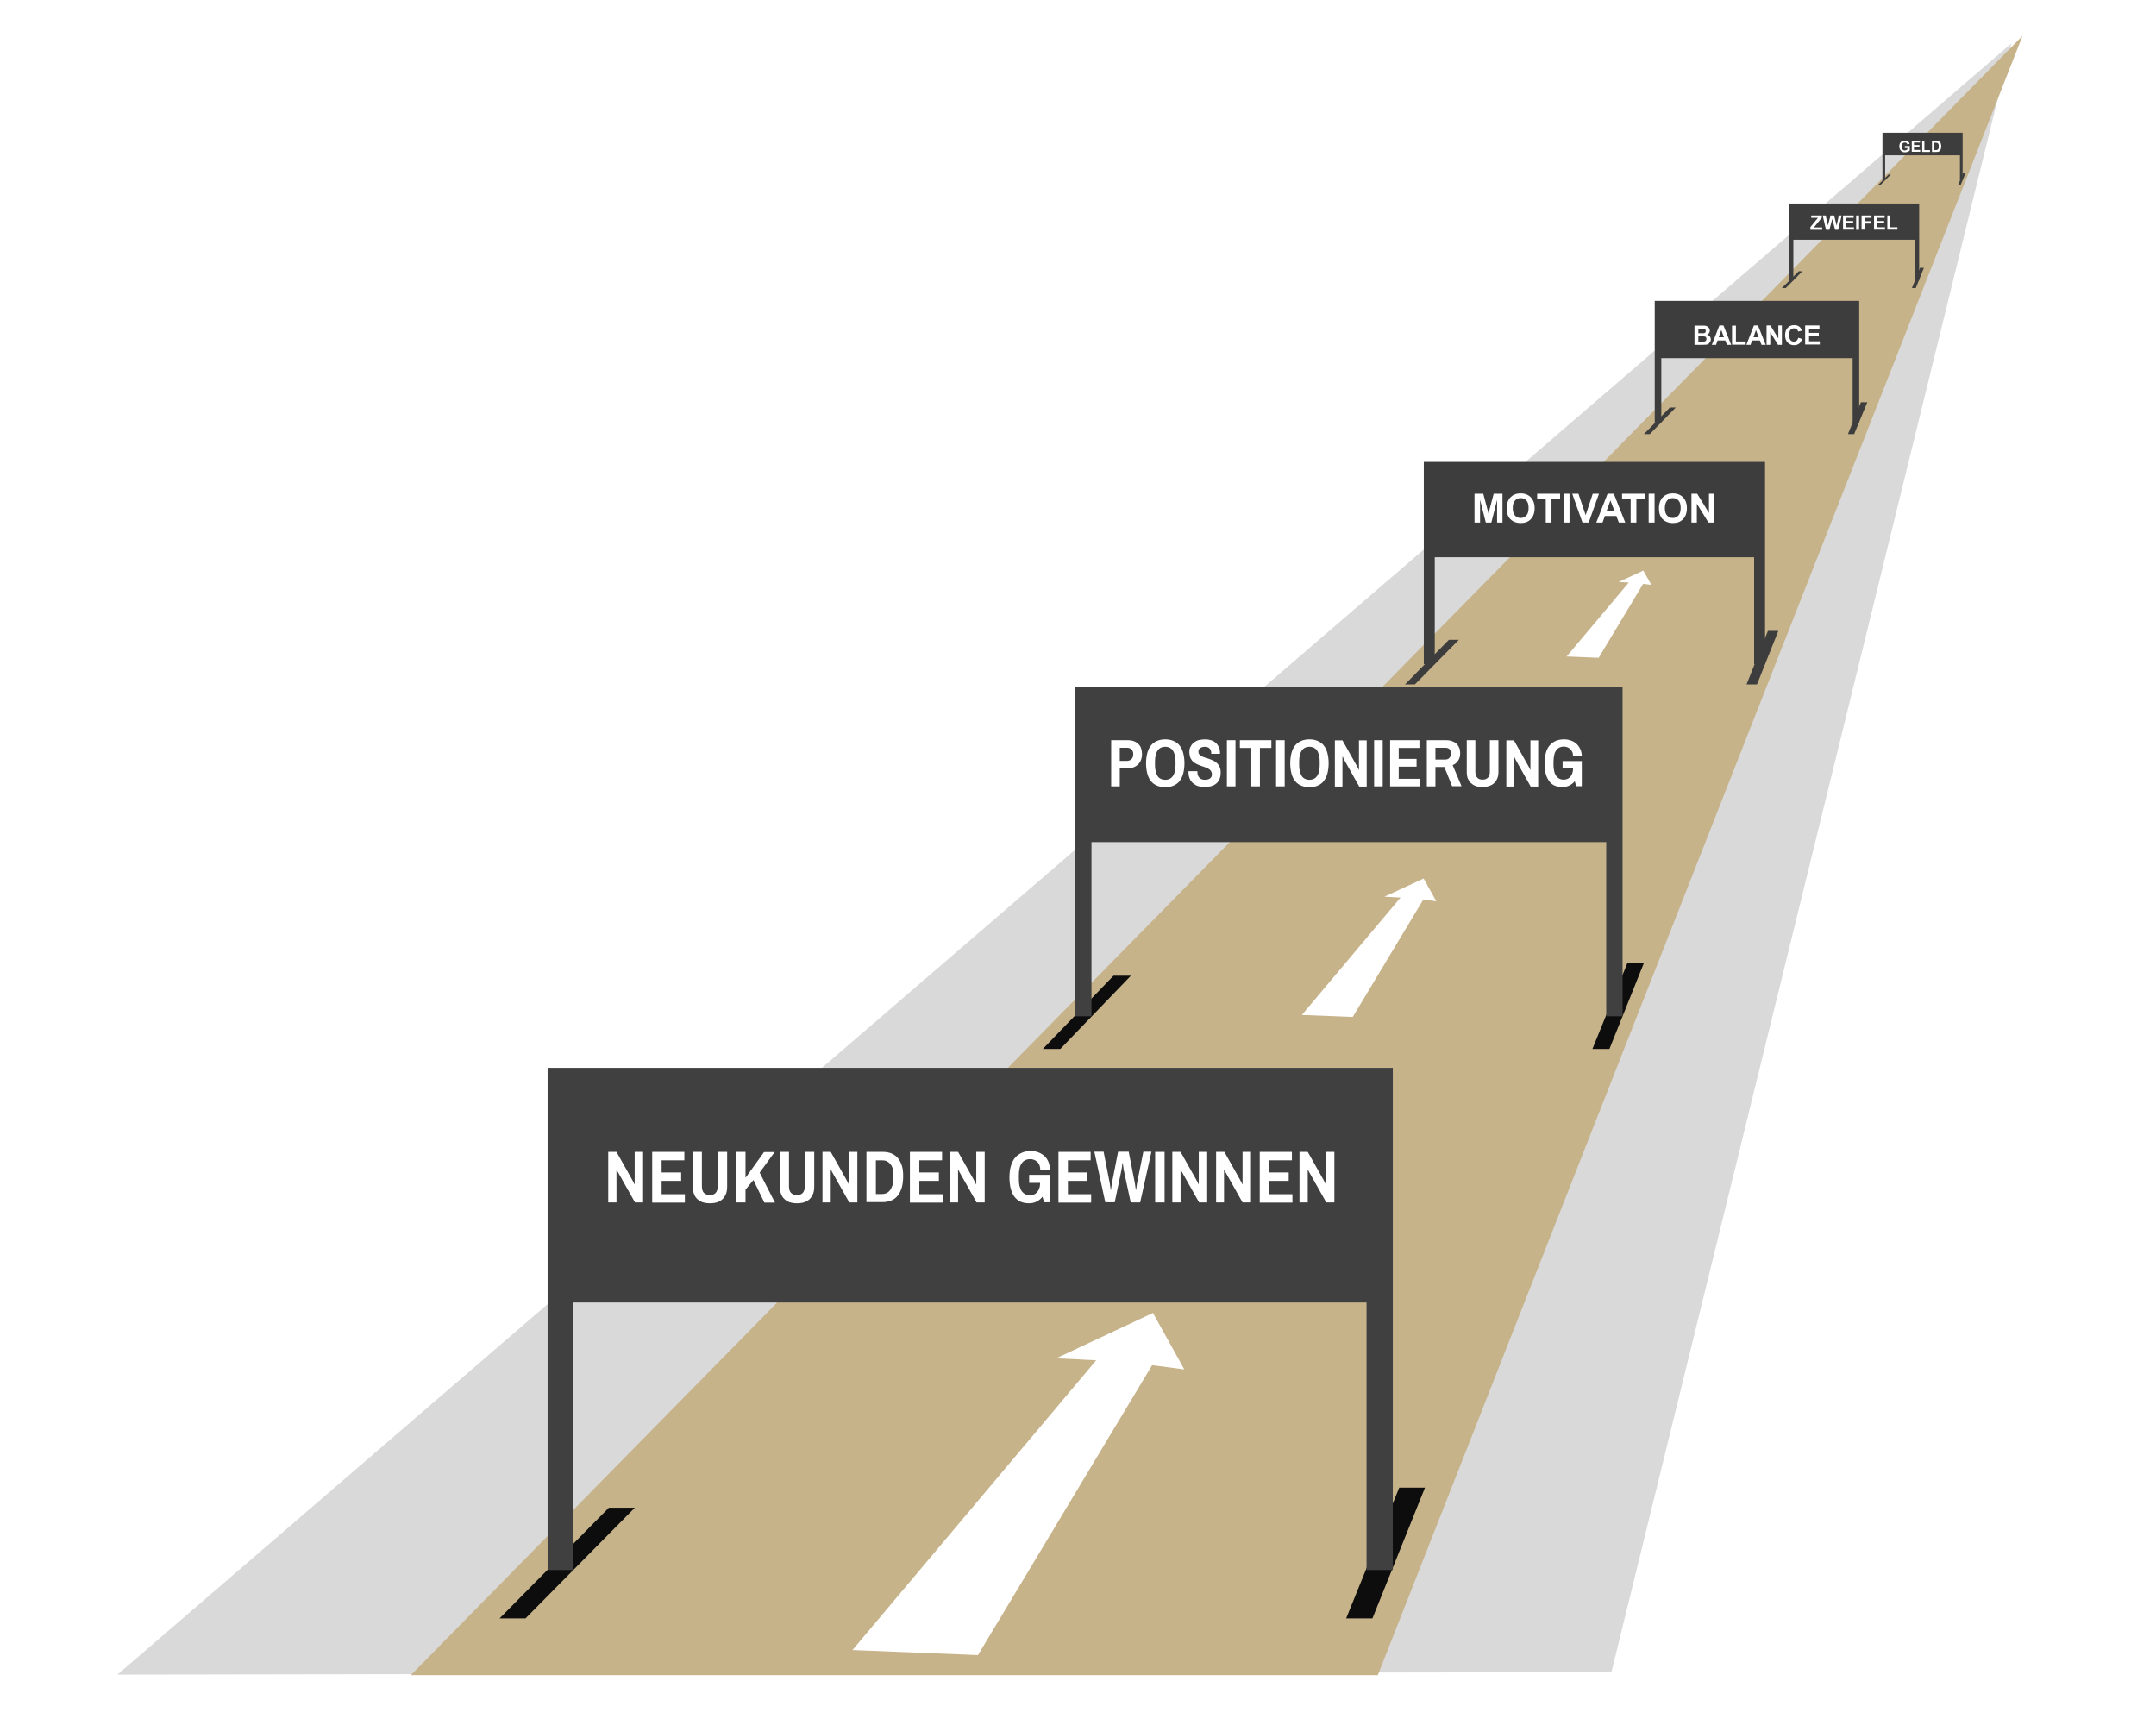 <svg xmlns="http://www.w3.org/2000/svg" xmlns:xlink="http://www.w3.org/1999/xlink" id="Ebene_1" x="0px" y="0px" viewBox="0 0 1280 1024" style="enable-background:new 0 0 1280 1024;" xml:space="preserve"><style type="text/css">	.st0{fill-rule:evenodd;clip-rule:evenodd;fill:#D9D9D9;}	.st1{fill-rule:evenodd;clip-rule:evenodd;fill:#C7B38A;}	.st2{fill-rule:evenodd;clip-rule:evenodd;fill:#FFFFFF;}	.st3{fill-rule:evenodd;clip-rule:evenodd;fill:#0D0D0D;}	.st4{fill-rule:evenodd;clip-rule:evenodd;fill:#404040;}	.st5{clip-path:url(#SVGID_00000137817645646903205800000008885178230583255680_);}	.st6{fill:#FFFFFF;}	.st7{clip-path:url(#SVGID_00000068668746339646678720000017545802479432200110_);}	.st8{clip-path:url(#SVGID_00000028308652053030342130000001223323031393057675_);}	.st9{clip-path:url(#SVGID_00000158020834122561670250000000547667630672802715_);}	.st10{clip-path:url(#SVGID_00000066515498209975409970000003570375381862541984_);}	.st11{clip-path:url(#SVGID_00000041286506567695743850000000093084589751328918_);}	.st12{clip-path:url(#SVGID_00000176035904840778084390000007540714493789747647_);}	.st13{clip-path:url(#SVGID_00000152984037877746872350000006417625721135606717_);}	.st14{fill-rule:evenodd;clip-rule:evenodd;fill:#3D3D3D;}	.st15{clip-path:url(#SVGID_00000161599630232021029630000012273399857463969950_);}	.st16{clip-path:url(#SVGID_00000084502202487754374770000006720866867838401686_);}	.st17{clip-path:url(#SVGID_00000139259609401336668000000007887993441980547982_);}	.st18{clip-path:url(#SVGID_00000147177652441848234760000007283966406315562377_);}	.st19{clip-path:url(#SVGID_00000090996293344296743730000005232604979521469108_);}	.st20{clip-path:url(#SVGID_00000110450563137567354650000009921483304767808141_);}	.st21{clip-path:url(#SVGID_00000009580019309462570320000005391911657675967635_);}	.st22{clip-path:url(#SVGID_00000158722440328709465690000017761329117671011477_);}	.st23{clip-path:url(#SVGID_00000097473705838584098190000005100045098139820984_);}	.st24{clip-path:url(#SVGID_00000151505071117943137200000018138201835030913922_);}	.st25{clip-path:url(#SVGID_00000045621115374833834360000000116283673268521634_);}	.st26{clip-path:url(#SVGID_00000029039478083239693830000006727690826946262939_);}	.st27{clip-path:url(#SVGID_00000127749996516229424460000005275029744571010749_);}	.st28{clip-path:url(#SVGID_00000039855499179121237830000004801681912976940429_);}	.st29{clip-path:url(#SVGID_00000043424759332958766970000002442759574107237781_);}	.st30{clip-path:url(#SVGID_00000156550808648916718390000003748389341640490383_);}	.st31{clip-path:url(#SVGID_00000146499544444273172790000013709269544657437854_);}	.st32{clip-path:url(#SVGID_00000143599608048802237890000008303171684026530483_);}	.st33{clip-path:url(#SVGID_00000015343142215207417330000000517574927765831304_);}	.st34{clip-path:url(#SVGID_00000049934063101823879120000016731754655334328450_);}	.st35{clip-path:url(#SVGID_00000022536117957252235120000001315993117990154890_);}	.st36{clip-path:url(#SVGID_00000067958557372054630270000007983013357508843426_);}	.st37{clip-path:url(#SVGID_00000068649428214682999520000016225472438571719326_);}	.st38{clip-path:url(#SVGID_00000041276657908820626190000001360235782457647036_);}</style><g>	<g>		<polygon class="st0" points="69.7,994.1 1194.1,25.8 956.7,992.6 69.7,994.1 69.7,994.1   "></polygon>	</g>	<g>		<polygon class="st1" points="1200.8,21.2 818,994.4 243.9,994.4 1200.8,21.2 1200.8,21.2   "></polygon>	</g>	<g>		<polygon class="st2" points="506.1,979.5 650.8,807.5 627.1,806.3 684.5,779.4 703.1,812.9 684,810.4 580.6,982.5 506.1,979.5    506.1,979.5   "></polygon>	</g>	<g>		<polygon class="st2" points="772.9,602.5 831.5,532.8 821.9,532.3 845.2,521.5 852.7,535 845,534 803.1,603.7 772.9,602.5    772.9,602.5   "></polygon>	</g>	<g>		<polygon class="st2" points="930.1,389.7 967,345.8 961,345.5 975.6,338.7 980.4,347.2 975.5,346.6 949.1,390.5 930.1,389.7    930.1,389.7   "></polygon>	</g>	<g>		<polygon class="st3" points="830.7,883.1 846,883.1 814.8,960.7 799.2,960.7 830.7,883.1 830.7,883.1   "></polygon>	</g>	<g>		<polygon class="st3" points="361.5,895 376.9,895 312,960.7 296.6,960.7 361.5,895 361.5,895   "></polygon>	</g>			<image style="overflow:visible;" width="2557" height="289" transform="matrix(0.239 0 0 0.239 216.388 863.225)">	</image>	<g>		<polygon class="st4" points="325.1,633.9 826.9,633.9 826.9,932 811.3,932 811.3,649.5 340.4,649.5 340.4,932 325.1,932    325.1,633.9 325.1,633.9   "></polygon>	</g>	<g>		<polygon class="st4" points="339.6,643.9 822.2,643.9 822.2,773.2 339.6,773.2 339.6,643.9   "></polygon>	</g>	<g>		<defs>			<rect id="SVGID_1_" x="69.7" y="21.2" width="1131" height="973.1"></rect>		</defs>		<clipPath id="SVGID_00000183212195151535748480000018417214102503267763_">			<use xlink:href="#SVGID_1_" style="overflow:visible;"></use>		</clipPath>		<g style="clip-path:url(#SVGID_00000183212195151535748480000018417214102503267763_);">			<path class="st6" d="M377,713.8l-9.3-16.5c-0.1-0.2-0.2-0.4-0.4-0.7s-0.3-0.6-0.5-0.9c-0.2-0.4-0.4-0.8-0.6-1.2l-0.2,0.1    c0,0.3,0,0.6,0,1c0,0.3,0,0.5,0,0.8s0,0.5,0,0.7v16.7h-4.9v-30h4.9l9.3,16.5c0.1,0.2,0.3,0.5,0.4,0.8c0.2,0.3,0.3,0.6,0.5,0.9    c0.2,0.4,0.3,0.7,0.5,1.1l0.1-0.1c0-0.4,0-0.7,0-1.1c0-0.3,0-0.6,0-0.8c0-0.3,0-0.5,0-0.6v-16.7h5v30H377z"></path>			<path class="st6" d="M387.2,713.8v-30h19.1v5h-13.5v7.2h11.6v5h-11.6v7.9h13.8v5H387.2z"></path>			<path class="st6" d="M411.1,683.8h5.6v20.4c0,1.7,0.4,3.1,1.2,3.9s2,1.3,3.5,1.3s2.7-0.4,3.5-1.3s1.2-2.2,1.2-3.9v-20.4h5.6v20.6    c0,1.6-0.2,3.1-0.7,4.3c-0.5,1.2-1.2,2.3-2,3.1c-0.9,0.8-2,1.5-3.2,1.9c-1.3,0.4-2.7,0.6-4.3,0.6c-1.6,0-3-0.2-4.3-0.6    c-1.3-0.4-2.3-1.1-3.2-1.9c-0.9-0.8-1.6-1.9-2-3.1c-0.5-1.2-0.7-2.7-0.7-4.3V683.8z"></path>			<path class="st6" d="M442.6,699.2l11-15.3h6.3l-8.9,12.2l9.1,17.8h-6.3l-6.5-13.4l-4.7,5.7v7.6h-5.6v-30h5.6V699.2z"></path>			<path class="st6" d="M462.8,683.8h5.6v20.4c0,1.7,0.4,3.1,1.2,3.9s2,1.3,3.5,1.3s2.7-0.4,3.5-1.3s1.2-2.2,1.2-3.9v-20.4h5.6v20.6    c0,1.6-0.2,3.1-0.7,4.3c-0.5,1.2-1.2,2.3-2,3.1c-0.9,0.8-2,1.5-3.2,1.9c-1.3,0.4-2.7,0.6-4.3,0.6c-1.6,0-3-0.2-4.3-0.6    c-1.3-0.4-2.3-1.1-3.2-1.9c-0.9-0.8-1.6-1.9-2-3.1c-0.5-1.2-0.7-2.7-0.7-4.3V683.8z"></path>			<path class="st6" d="M504.2,713.8l-9.3-16.5c-0.1-0.2-0.2-0.4-0.4-0.7s-0.3-0.6-0.5-0.9c-0.2-0.4-0.4-0.8-0.6-1.2l-0.2,0.1    c0,0.3,0,0.6,0,1c0,0.3,0,0.5,0,0.8s0,0.5,0,0.7v16.7h-4.9v-30h4.9l9.3,16.5c0.1,0.2,0.3,0.5,0.4,0.8c0.2,0.3,0.3,0.6,0.5,0.9    c0.2,0.4,0.3,0.7,0.5,1.1l0.1-0.1c0-0.4,0-0.7,0-1.1c0-0.3,0-0.6,0-0.8c0-0.3,0-0.5,0-0.6v-16.7h5v30H504.2z"></path>			<path class="st6" d="M514.4,713.8v-30h9.8c1.9,0,3.5,0.3,5,0.9c1.5,0.6,2.7,1.5,3.8,2.7c1,1.2,1.8,2.7,2.4,4.5    c0.6,1.8,0.8,3.9,0.8,6.3c0,2.6-0.3,4.8-0.8,6.7c-0.6,1.9-1.3,3.5-2.4,4.8c-1,1.3-2.3,2.3-3.8,2.9c-1.5,0.6-3.2,1-5,1H514.4z     M520,688.8v20h3.6c1,0,2-0.2,2.8-0.6c0.8-0.4,1.5-1,2.1-1.8c0.6-0.8,1-1.8,1.4-2.9c0.3-1.2,0.5-2.5,0.5-4.1v-2.2    c0-1.4-0.2-2.6-0.5-3.7c-0.3-1.1-0.8-1.9-1.4-2.6c-0.6-0.7-1.3-1.2-2.1-1.6s-1.8-0.5-2.8-0.5H520z"></path>			<path class="st6" d="M540.2,713.8v-30h19.1v5h-13.5v7.2h11.6v5h-11.6v7.9h13.8v5H540.2z"></path>			<path class="st6" d="M579.8,713.8l-9.3-16.5c-0.1-0.2-0.2-0.4-0.4-0.7s-0.3-0.6-0.5-0.9c-0.2-0.4-0.4-0.8-0.6-1.2l-0.2,0.1    c0,0.3,0,0.6,0,1c0,0.3,0,0.5,0,0.8s0,0.5,0,0.7v16.7h-4.9v-30h4.9l9.3,16.5c0.1,0.2,0.3,0.5,0.4,0.8c0.2,0.3,0.3,0.6,0.5,0.9    c0.2,0.4,0.3,0.7,0.5,1.1l0.1-0.1c0-0.4,0-0.7,0-1.1c0-0.3,0-0.6,0-0.8c0-0.3,0-0.5,0-0.6v-16.7h5v30H579.8z"></path>			<path class="st6" d="M612,683.3c1.5,0,3,0.2,4.3,0.7s2.6,1.2,3.6,2.1c1.1,0.9,1.9,2.1,2.5,3.5s0.9,3,0.9,4.7h-5.7    c0-1-0.2-1.9-0.5-2.7s-0.7-1.4-1.3-1.9c-0.5-0.5-1.2-0.9-1.9-1.2c-0.7-0.3-1.5-0.4-2.3-0.4c-1.2,0-2.2,0.2-3,0.7    c-0.9,0.4-1.6,1.1-2.1,1.9c-0.6,0.8-1,1.8-1.2,3c-0.3,1.2-0.4,2.5-0.4,4v2.2c0,1.5,0.1,2.9,0.4,4.1c0.3,1.2,0.7,2.2,1.2,3    c0.6,0.8,1.3,1.4,2.1,1.9c0.9,0.4,1.9,0.6,3,0.6c0.9,0,1.6-0.2,2.4-0.5c0.7-0.3,1.3-0.8,1.9-1.5c0.5-0.6,0.9-1.4,1.2-2.3    c0.3-0.9,0.4-1.9,0.4-3H611v-4.8h12.5v16.3h-3.6l-1-3.3c-1,1.3-2.1,2.2-3.5,2.9s-2.9,1-4.5,1c-1.8,0-3.5-0.3-4.9-0.9    c-1.4-0.6-2.6-1.6-3.6-2.8s-1.7-2.9-2.3-4.8c-0.5-1.9-0.8-4.3-0.8-6.9c0-2.6,0.3-4.9,0.9-6.9c0.6-1.9,1.4-3.6,2.5-4.8    c1.1-1.3,2.4-2.2,4-2.9C608.2,683.6,610,683.3,612,683.3z"></path>			<path class="st6" d="M628.4,713.8v-30h19.1v5H634v7.2h11.6v5H634v7.9h13.8v5H628.4z"></path>			<path class="st6" d="M676.9,713.8h-5.6l-4.1-19.1c-0.1-0.4-0.2-0.8-0.2-1.3c-0.1-0.5-0.1-0.9-0.2-1.4c-0.1-0.5-0.1-1-0.2-1.6    h-0.2c-0.1,0.6-0.2,1.1-0.2,1.6c-0.1,0.5-0.1,0.9-0.2,1.4c-0.1,0.5-0.1,0.9-0.2,1.2l-4,19.1h-5.6l-6.5-30h5.5l3.6,18.4    c0.1,0.3,0.1,0.7,0.2,1.2c0.1,0.5,0.1,0.9,0.2,1.4c0.1,0.5,0.1,1.1,0.2,1.6h0.2c0.1-0.6,0.1-1.1,0.2-1.6c0.1-0.5,0.1-0.9,0.2-1.4    c0.1-0.5,0.1-0.9,0.2-1.2l3.6-18.4h6.3l3.6,18.4c0.1,0.3,0.1,0.7,0.2,1.2s0.1,0.9,0.2,1.4c0.1,0.5,0.1,1.1,0.2,1.6h0.2l0.2-1.5    c0.1-0.4,0.1-0.9,0.2-1.4c0.1-0.5,0.1-0.9,0.2-1.3l3.7-18.4h4.8L676.9,713.8z"></path>			<path class="st6" d="M691.4,713.8h-5.6v-30h5.6V713.8z"></path>			<path class="st6" d="M711.9,713.8l-9.3-16.5c-0.1-0.2-0.2-0.4-0.4-0.7s-0.3-0.6-0.5-0.9c-0.2-0.4-0.4-0.8-0.6-1.2l-0.2,0.1    c0,0.3,0,0.6,0,1c0,0.3,0,0.5,0,0.8s0,0.5,0,0.7v16.7h-4.9v-30h4.9l9.3,16.5c0.1,0.2,0.3,0.5,0.4,0.8c0.2,0.3,0.3,0.6,0.5,0.9    c0.2,0.4,0.3,0.7,0.5,1.1l0.1-0.1c0-0.4,0-0.7,0-1.1c0-0.3,0-0.6,0-0.8c0-0.3,0-0.5,0-0.6v-16.7h5v30H711.9z"></path>			<path class="st6" d="M737.7,713.8l-9.3-16.5c-0.1-0.2-0.2-0.4-0.4-0.7s-0.3-0.6-0.5-0.9c-0.2-0.4-0.4-0.8-0.6-1.2l-0.2,0.1    c0,0.3,0,0.6,0,1c0,0.3,0,0.5,0,0.8s0,0.5,0,0.7v16.7H722v-30h4.9l9.3,16.5c0.1,0.2,0.3,0.5,0.4,0.8c0.2,0.3,0.3,0.6,0.5,0.9    c0.2,0.4,0.3,0.7,0.5,1.1l0.1-0.1c0-0.4,0-0.7,0-1.1c0-0.3,0-0.6,0-0.8c0-0.3,0-0.5,0-0.6v-16.7h5v30H737.7z"></path>			<path class="st6" d="M747.9,713.8v-30H767v5h-13.5v7.2h11.6v5h-11.6v7.9h13.8v5H747.9z"></path>			<path class="st6" d="M787.4,713.8l-9.3-16.5c-0.1-0.2-0.2-0.4-0.4-0.7s-0.3-0.6-0.5-0.9c-0.2-0.4-0.4-0.8-0.6-1.2l-0.2,0.1    c0,0.3,0,0.6,0,1c0,0.3,0,0.5,0,0.8s0,0.5,0,0.7v16.7h-4.9v-30h4.9l9.3,16.5c0.1,0.2,0.3,0.5,0.4,0.8c0.2,0.3,0.3,0.6,0.5,0.9    c0.2,0.4,0.3,0.7,0.5,1.1l0.1-0.1c0-0.4,0-0.7,0-1.1c0-0.3,0-0.6,0-0.8c0-0.3,0-0.5,0-0.6v-16.7h5v30H787.4z"></path>		</g>	</g>	<g>		<defs>			<polygon id="SVGID_00000008125428603336958500000001655969521291147410_" points="69.7,994.4 1200.8,994.4 1200.8,21.2     69.7,21.2 69.7,994.4    "></polygon>		</defs>		<clipPath id="SVGID_00000129172176066087521400000001290311031805215369_">			<use xlink:href="#SVGID_00000008125428603336958500000001655969521291147410_" style="overflow:visible;"></use>		</clipPath>		<g style="clip-path:url(#SVGID_00000129172176066087521400000001290311031805215369_);">			<polygon class="st3" points="966.2,571.6 976,571.6 955.5,622.7 945.4,622.7 966.2,571.6 966.2,571.6    "></polygon>		</g>		<g style="clip-path:url(#SVGID_00000129172176066087521400000001290311031805215369_);">			<defs>				<polygon id="SVGID_00000157993283154771322850000006565462556149471403_" points="69.7,994.4 1200.8,994.4 1200.8,21.2      69.7,21.2 69.7,994.4     "></polygon>			</defs>			<clipPath id="SVGID_00000010292644462511744010000017922914915834774662_">				<use xlink:href="#SVGID_00000157993283154771322850000006565462556149471403_" style="overflow:visible;"></use>			</clipPath>			<g style="clip-path:url(#SVGID_00000010292644462511744010000017922914915834774662_);">				<polygon class="st3" points="661.1,579.2 671.4,579.2 629.5,622.7 619.1,622.7 661.1,579.2 661.1,579.2     "></polygon>			</g>			<g style="clip-path:url(#SVGID_00000010292644462511744010000017922914915834774662_);">				<defs>					<polygon id="SVGID_00000140698557005533227950000007779741270973300912_" points="69.7,994.4 1200.8,994.4 1200.8,21.2       69.7,21.2 69.7,994.4      "></polygon>				</defs>				<clipPath id="SVGID_00000154388733138483146990000008059573097150496666_">					<use xlink:href="#SVGID_00000140698557005533227950000007779741270973300912_" style="overflow:visible;"></use>				</clipPath>				<g style="clip-path:url(#SVGID_00000154388733138483146990000008059573097150496666_);">											<image style="overflow:visible;" width="1662" height="190" transform="matrix(0.239 0 0 0.239 566.567 558.192)">					</image>				</g>				<g style="clip-path:url(#SVGID_00000154388733138483146990000008059573097150496666_);">					<polygon class="st4" points="638,407.7 963.3,407.7 963.3,603.3 953.6,603.3 953.6,418.2 648,418.2 648,603.3 638,603.3       638,407.7 638,407.7      "></polygon>				</g>				<g style="clip-path:url(#SVGID_00000154388733138483146990000008059573097150496666_);">					<defs>						<polygon id="SVGID_00000005233047910606694510000001001581163561002655_" points="69.7,994.4 1200.8,994.4 1200.8,21.2        69.7,21.2 69.7,994.4       "></polygon>					</defs>					<clipPath id="SVGID_00000096058487512467957300000013529326271160356506_">						<use xlink:href="#SVGID_00000005233047910606694510000001001581163561002655_" style="overflow:visible;"></use>					</clipPath>					<g style="clip-path:url(#SVGID_00000096058487512467957300000013529326271160356506_);">						<polygon class="st4" points="645.2,415.1 958.3,415.1 958.3,499.9 645.2,499.9 645.2,415.1       "></polygon>					</g>					<g style="clip-path:url(#SVGID_00000096058487512467957300000013529326271160356506_);">						<defs>							<polygon id="SVGID_00000013871703637732314750000015924654113157610916_" points="69.7,994.4 1200.8,994.4 1200.8,21.2         69.7,21.2 69.7,994.4        "></polygon>						</defs>						<clipPath id="SVGID_00000004533702070496434170000011335799060819998354_">							<use xlink:href="#SVGID_00000013871703637732314750000015924654113157610916_" style="overflow:visible;"></use>						</clipPath>						<g style="clip-path:url(#SVGID_00000004533702070496434170000011335799060819998354_);">							<defs>								<rect id="SVGID_00000020397151528317111600000002282023638292763067_" x="69.7" y="21.2" width="1131" height="973.1"></rect>							</defs>							<clipPath id="SVGID_00000077306941428923380500000009846092858952401562_">								<use xlink:href="#SVGID_00000020397151528317111600000002282023638292763067_" style="overflow:visible;"></use>							</clipPath>							<g style="clip-path:url(#SVGID_00000077306941428923380500000009846092858952401562_);">								<path class="st6" d="M664.8,456.2v10.6h-5.1v-27.4h9.8c1.4,0,2.7,0.2,3.7,0.6c1.1,0.4,2,1,2.7,1.7c0.7,0.7,1.3,1.6,1.6,2.6         s0.5,2.1,0.5,3.3c0,1.3-0.2,2.5-0.6,3.5c-0.4,1.1-1,1.9-1.7,2.7c-0.8,0.7-1.7,1.3-2.7,1.7s-2.2,0.6-3.5,0.6H664.8z          M664.8,444v7.7h4.1c1.2,0,2.2-0.4,2.9-1.1c0.7-0.7,1-1.7,1-3c0-1.1-0.3-2-1-2.7c-0.7-0.7-1.6-1-2.8-1H664.8z"></path>								<path class="st6" d="M691.8,438.9c1.8,0,3.4,0.3,4.8,0.9c1.4,0.6,2.6,1.4,3.6,2.6c1,1.2,1.7,2.6,2.2,4.4         c0.5,1.8,0.8,3.9,0.8,6.3c0,2.4-0.3,4.5-0.8,6.3c-0.5,1.8-1.3,3.2-2.2,4.4c-1,1.2-2.2,2-3.6,2.6s-3,0.9-4.8,0.9         c-1.8,0-3.3-0.3-4.8-0.9s-2.6-1.4-3.6-2.6c-1-1.2-1.7-2.6-2.2-4.4c-0.5-1.8-0.8-3.9-0.8-6.3c0-2.4,0.3-4.5,0.8-6.3         c0.5-1.8,1.3-3.3,2.2-4.4c1-1.2,2.2-2,3.6-2.6C688.4,439.2,690,438.9,691.8,438.9z M691.8,443.3c-1,0-1.9,0.2-2.7,0.6         c-0.8,0.4-1.4,1-1.9,1.7c-0.5,0.8-0.9,1.7-1.1,2.8c-0.3,1.1-0.4,2.3-0.4,3.7v2c0,1.4,0.1,2.6,0.4,3.7c0.3,1.1,0.6,2,1.1,2.8         c0.5,0.8,1.1,1.3,1.9,1.7c0.8,0.4,1.7,0.6,2.7,0.6s1.9-0.2,2.7-0.6c0.8-0.4,1.4-1,1.9-1.7c0.5-0.8,0.9-1.7,1.1-2.8         c0.3-1.1,0.4-2.3,0.4-3.7v-2c0-1.4-0.1-2.6-0.4-3.7c-0.3-1.1-0.6-2-1.1-2.8c-0.5-0.8-1.2-1.3-1.9-1.7         C693.7,443.5,692.8,443.3,691.8,443.3z"></path>								<path class="st6" d="M715.5,438.9c1.2,0,2.4,0.2,3.4,0.5c1.1,0.3,2,0.8,2.8,1.5c0.8,0.7,1.4,1.5,1.9,2.5         c0.5,1,0.7,2.2,0.7,3.6v0.5h-5.2v-0.4c0-1.2-0.3-2.1-1-2.8c-0.7-0.7-1.6-1-2.7-1c-1.2,0-2.2,0.3-2.9,0.8         c-0.7,0.5-1,1.2-1,2.1c0,0.7,0.2,1.3,0.6,1.7c0.4,0.4,0.9,0.8,1.5,1.1c0.6,0.3,1.3,0.6,2.1,0.8c0.8,0.2,1.6,0.5,2.4,0.8         s1.6,0.6,2.4,1c0.8,0.4,1.5,0.9,2.1,1.5c0.6,0.6,1.1,1.3,1.5,2.2c0.4,0.9,0.6,1.9,0.6,3.2c0,1.6-0.2,2.9-0.7,4s-1.1,2-2,2.7         c-0.9,0.7-1.9,1.2-3,1.5s-2.5,0.5-3.9,0.5c-1.3,0-2.5-0.2-3.6-0.5s-2.1-0.9-3-1.6c-0.9-0.7-1.6-1.6-2.1-2.7         c-0.5-1.1-0.8-2.3-0.8-3.7c0-0.2,0-0.3,0-0.5c0-0.2,0-0.3,0-0.4h5.3c0,0,0,0.1,0,0.3c0,0.1,0,0.3,0,0.4         c0,0.6,0.1,1.2,0.3,1.8c0.2,0.5,0.5,1,0.9,1.4c0.4,0.4,0.8,0.7,1.4,0.9c0.5,0.2,1.2,0.3,1.9,0.3c0.8,0,1.4-0.1,1.9-0.3         c0.5-0.2,1-0.4,1.3-0.7c0.3-0.3,0.6-0.6,0.7-1c0.1-0.4,0.2-0.8,0.2-1.2c0-0.6-0.1-1.2-0.4-1.7c-0.2-0.5-0.6-0.9-1-1.2         s-0.9-0.6-1.5-0.9c-0.6-0.2-1.2-0.5-1.8-0.7c-0.6-0.2-1.3-0.4-2-0.7c-0.7-0.2-1.3-0.5-2-0.8c-0.6-0.3-1.2-0.6-1.8-1         s-1.1-0.9-1.5-1.5s-0.8-1.2-1-2c-0.2-0.8-0.4-1.7-0.4-2.7c0-1.3,0.2-2.4,0.8-3.4c0.5-1,1.2-1.8,2-2.4         c0.8-0.6,1.8-1.1,2.9-1.4C713.1,439.1,714.3,438.9,715.5,438.9z"></path>								<path class="st6" d="M733.5,466.8h-5.1v-27.4h5.1V466.8z"></path>								<path class="st6" d="M754.8,444H748v22.8h-5.1V444h-6.8v-4.6h18.7V444z"></path>								<path class="st6" d="M762.7,466.8h-5.1v-27.4h5.1V466.8z"></path>								<path class="st6" d="M777.4,438.9c1.8,0,3.4,0.3,4.8,0.9c1.4,0.6,2.6,1.4,3.6,2.6c1,1.2,1.7,2.6,2.2,4.4         c0.5,1.8,0.8,3.9,0.8,6.3c0,2.4-0.3,4.5-0.8,6.3c-0.5,1.8-1.3,3.2-2.2,4.4c-1,1.2-2.2,2-3.6,2.6s-3,0.9-4.8,0.9         c-1.8,0-3.3-0.3-4.8-0.9s-2.6-1.4-3.6-2.6c-1-1.2-1.7-2.6-2.2-4.4c-0.5-1.8-0.8-3.9-0.8-6.3c0-2.4,0.3-4.5,0.8-6.3         c0.5-1.8,1.3-3.3,2.2-4.4c1-1.2,2.2-2,3.6-2.6C774,439.2,775.6,438.9,777.4,438.9z M777.4,443.3c-1,0-1.9,0.2-2.7,0.6         c-0.8,0.4-1.4,1-1.9,1.7c-0.5,0.8-0.9,1.7-1.1,2.8c-0.3,1.1-0.4,2.3-0.4,3.7v2c0,1.4,0.1,2.6,0.4,3.7c0.3,1.1,0.6,2,1.1,2.8         c0.5,0.8,1.1,1.3,1.9,1.7c0.8,0.4,1.7,0.6,2.7,0.6s1.9-0.2,2.7-0.6c0.8-0.4,1.4-1,1.9-1.7c0.5-0.8,0.9-1.7,1.1-2.8         c0.3-1.1,0.4-2.3,0.4-3.7v-2c0-1.4-0.1-2.6-0.4-3.7c-0.3-1.1-0.6-2-1.1-2.8c-0.5-0.8-1.2-1.3-1.9-1.7         C779.3,443.5,778.4,443.3,777.4,443.3z"></path>								<path class="st6" d="M806.9,466.8l-8.5-15.1c-0.1-0.1-0.2-0.4-0.3-0.6c-0.1-0.3-0.3-0.6-0.4-0.8c-0.2-0.3-0.3-0.7-0.5-1.1         l-0.2,0.1c0,0.3,0,0.6,0,0.9c0,0.2,0,0.5,0,0.8c0,0.3,0,0.5,0,0.7v15.2h-4.5v-27.4h4.5l8.5,15.1c0.1,0.2,0.2,0.4,0.4,0.7         s0.3,0.6,0.4,0.8c0.1,0.3,0.3,0.7,0.4,1l0.1-0.1c0-0.4,0-0.7,0-1c0-0.3,0-0.5,0-0.8s0-0.4,0-0.5v-15.2h4.6v27.4H806.9z"></path>								<path class="st6" d="M820.9,466.8h-5.1v-27.4h5.1V466.8z"></path>								<path class="st6" d="M825.3,466.8v-27.4h17.4v4.6h-12.3v6.5H841v4.6h-10.6v7.2H843v4.5H825.3z"></path>								<path class="st6" d="M852.2,455.4v11.4h-5.1v-27.4h11.5c1.4,0,2.6,0.2,3.6,0.6c1,0.4,1.9,0.9,2.6,1.6         c0.7,0.7,1.2,1.5,1.6,2.5c0.4,1,0.5,2,0.5,3.1c0,0.8-0.1,1.6-0.3,2.3c-0.2,0.7-0.5,1.4-0.9,2c-0.4,0.6-0.9,1.1-1.4,1.6         c-0.6,0.5-1.2,0.8-1.9,1.1l5.3,12.5h-5.6l-4.6-11.4H852.2z M852.2,444v6.9h5.6c1.2,0,2.2-0.3,2.7-1c0.6-0.6,0.9-1.5,0.9-2.7         c0-1-0.3-1.8-0.8-2.4s-1.4-0.9-2.6-0.9H852.2z"></path>								<path class="st6" d="M870.8,439.4h5.1V458c0,1.6,0.4,2.8,1.1,3.6c0.7,0.8,1.8,1.2,3.2,1.2s2.4-0.4,3.2-1.2         c0.8-0.8,1.1-2,1.1-3.6v-18.6h5.1v18.8c0,1.5-0.2,2.8-0.7,3.9c-0.4,1.1-1.1,2.1-1.9,2.8c-0.8,0.8-1.8,1.3-3,1.7         c-1.2,0.4-2.5,0.6-3.9,0.6c-1.5,0-2.8-0.2-3.9-0.6c-1.2-0.4-2.1-1-2.9-1.7s-1.4-1.7-1.9-2.8c-0.4-1.1-0.6-2.4-0.6-3.9V439.4         z"></path>								<path class="st6" d="M908.7,466.8l-8.5-15.1c-0.1-0.1-0.2-0.4-0.3-0.6c-0.1-0.3-0.3-0.6-0.4-0.8c-0.2-0.3-0.3-0.7-0.5-1.1         l-0.2,0.1c0,0.3,0,0.6,0,0.9c0,0.2,0,0.5,0,0.8c0,0.3,0,0.5,0,0.7v15.2h-4.5v-27.4h4.5l8.5,15.1c0.1,0.2,0.2,0.4,0.4,0.7         s0.3,0.6,0.4,0.8c0.1,0.3,0.3,0.7,0.4,1l0.1-0.1c0-0.4,0-0.7,0-1c0-0.3,0-0.5,0-0.8s0-0.4,0-0.5v-15.2h4.6v27.4H908.7z"></path>								<path class="st6" d="M928.6,438.9c1.4,0,2.7,0.2,4,0.7c1.3,0.4,2.4,1.1,3.3,1.9s1.7,1.9,2.3,3.2c0.6,1.3,0.9,2.7,0.9,4.3         h-5.2c0-0.9-0.1-1.8-0.4-2.5c-0.3-0.7-0.7-1.3-1.2-1.8c-0.5-0.5-1.1-0.8-1.7-1.1c-0.7-0.2-1.4-0.4-2.1-0.4         c-1.1,0-2,0.2-2.8,0.6c-0.8,0.4-1.4,1-1.9,1.7c-0.5,0.8-0.9,1.7-1.1,2.8c-0.2,1.1-0.4,2.3-0.4,3.7v2c0,1.4,0.1,2.6,0.4,3.7         c0.2,1.1,0.6,2,1.1,2.8s1.2,1.3,1.9,1.7s1.7,0.6,2.8,0.6c0.8,0,1.5-0.2,2.2-0.5c0.7-0.3,1.2-0.8,1.7-1.3         c0.5-0.6,0.8-1.3,1.1-2.1c0.3-0.8,0.4-1.7,0.4-2.7h-6.2v-4.4h11.4v14.9h-3.3l-0.9-3c-0.9,1.2-2,2-3.2,2.6         c-1.3,0.6-2.6,0.9-4.1,0.9c-1.7,0-3.2-0.3-4.5-0.8s-2.4-1.4-3.3-2.6c-0.9-1.2-1.6-2.6-2.1-4.4c-0.5-1.8-0.7-3.9-0.7-6.3         c0-2.4,0.3-4.5,0.8-6.3c0.5-1.8,1.3-3.3,2.3-4.4c1-1.2,2.2-2,3.6-2.6C925.1,439.2,926.8,438.9,928.6,438.9z"></path>							</g>						</g>						<g style="clip-path:url(#SVGID_00000004533702070496434170000011335799060819998354_);">							<defs>								<polygon id="SVGID_00000166651278393956761560000018042790647834176680_" points="69.7,994.4 1200.8,994.4 1200.8,21.2          69.7,21.2 69.7,994.4         "></polygon>							</defs>							<clipPath id="SVGID_00000039115910852708071260000005899039935026270383_">								<use xlink:href="#SVGID_00000166651278393956761560000018042790647834176680_" style="overflow:visible;"></use>							</clipPath>							<g style="clip-path:url(#SVGID_00000039115910852708071260000005899039935026270383_);">								<polygon class="st14" points="1049.6,374.5 1055.8,374.5 1043.1,406.3 1036.9,406.3 1049.6,374.5 1049.6,374.5         "></polygon>							</g>							<g style="clip-path:url(#SVGID_00000039115910852708071260000005899039935026270383_);">								<defs>									<polygon id="SVGID_00000145052550292995571990000004163572550083708040_" points="69.7,994.4 1200.8,994.4 1200.8,21.2           69.7,21.2 69.7,994.4          "></polygon>								</defs>								<clipPath id="SVGID_00000102515260464991456150000017464589216508785842_">									<use xlink:href="#SVGID_00000145052550292995571990000004163572550083708040_" style="overflow:visible;"></use>								</clipPath>								<g style="clip-path:url(#SVGID_00000102515260464991456150000017464589216508785842_);">									<polygon class="st14" points="860.2,379.8 866.1,379.8 840,406.3 834.1,406.3 860.2,379.8 860.2,379.8          "></polygon>								</g>								<g style="clip-path:url(#SVGID_00000102515260464991456150000017464589216508785842_);">									<defs>										<polygon id="SVGID_00000014595842579921245030000011528267052984972683_" points="69.7,994.4 1200.8,994.4 1200.8,21.2            69.7,21.2 69.7,994.4           "></polygon>									</defs>									<clipPath id="SVGID_00000020363635500172304930000012973236010938150313_">										<use xlink:href="#SVGID_00000014595842579921245030000011528267052984972683_" style="overflow:visible;"></use>									</clipPath>									<g style="clip-path:url(#SVGID_00000020363635500172304930000012973236010938150313_);">																					<image style="overflow:visible;" width="1033" height="118" transform="matrix(0.239 0 0 0.239 801.373 366.382)">										</image>									</g>									<g style="clip-path:url(#SVGID_00000020363635500172304930000012973236010938150313_);">										<polygon class="st14" points="845.3,274.2 1047.9,274.2 1047.9,394.3 1041.4,394.3 1041.4,280.7 851.8,280.7 851.8,394.3            845.3,394.3 845.3,274.2 845.3,274.2           "></polygon>									</g>									<g style="clip-path:url(#SVGID_00000020363635500172304930000012973236010938150313_);">										<defs>											<polygon id="SVGID_00000075141763353180051650000007651258019232528063_" points="69.7,994.4 1200.8,994.4 1200.8,21.2             69.7,21.2 69.7,994.4            "></polygon>										</defs>										<clipPath id="SVGID_00000114762427574747091070000006811646546170114699_">											<use xlink:href="#SVGID_00000075141763353180051650000007651258019232528063_" style="overflow:visible;"></use>										</clipPath>										<g style="clip-path:url(#SVGID_00000114762427574747091070000006811646546170114699_);">											<polygon class="st14" points="849.9,278.5 1044.8,278.5 1044.8,330.8 849.9,330.8 849.9,278.5            "></polygon>										</g>										<g style="clip-path:url(#SVGID_00000114762427574747091070000006811646546170114699_);">											<defs>												<polygon id="SVGID_00000163060778225443397580000004273875741010604451_" points="69.7,994.4 1200.8,994.4 1200.8,21.2              69.7,21.2 69.7,994.4             "></polygon>											</defs>											<clipPath id="SVGID_00000170994454921671837720000004415586266211737001_">												<use xlink:href="#SVGID_00000163060778225443397580000004273875741010604451_" style="overflow:visible;"></use>											</clipPath>											<g style="clip-path:url(#SVGID_00000170994454921671837720000004415586266211737001_);">												<polygon class="st14" points="858,279 1035.2,279 1035.2,322.2 858,322.2 858,279             "></polygon>											</g>											<g style="clip-path:url(#SVGID_00000170994454921671837720000004415586266211737001_);">												<defs>													<polygon id="SVGID_00000157268822367855584020000018341247972647123593_" points="69.7,994.4 1200.8,994.4               1200.8,21.2 69.7,21.2 69.7,994.4              "></polygon>												</defs>												<clipPath id="SVGID_00000038383585871746313300000009546471134360082572_">													<use xlink:href="#SVGID_00000157268822367855584020000018341247972647123593_" style="overflow:visible;"></use>												</clipPath>												<g style="clip-path:url(#SVGID_00000038383585871746313300000009546471134360082572_);">													<defs>																													<rect id="SVGID_00000129205401995152935120000014275518733684394374_" x="69.7" y="21.2" width="1131" height="973.1"></rect>													</defs>													<clipPath id="SVGID_00000131355574467323977760000008213453422775486361_">														<use xlink:href="#SVGID_00000129205401995152935120000014275518733684394374_" style="overflow:visible;"></use>													</clipPath>													<g style="clip-path:url(#SVGID_00000131355574467323977760000008213453422775486361_);">														<path class="st6" d="M875.4,310.2v-17.1h5.2l3.1,11.7l3.1-11.7h5.2v17.1h-3.2v-13.5l-3.4,13.5h-3.3l-3.4-13.5v13.5               H875.4z"></path>														<path class="st6" d="M894.5,301.8c0-1.7,0.3-3.2,0.8-4.4c0.4-0.9,0.9-1.7,1.6-2.3c0.7-0.7,1.4-1.2,2.2-1.5               c1.1-0.5,2.3-0.7,3.7-0.7c2.5,0,4.5,0.8,6,2.3c1.5,1.6,2.3,3.7,2.3,6.5c0,2.8-0.8,4.9-2.3,6.5c-1.5,1.6-3.5,2.3-6,2.3               c-2.5,0-4.6-0.8-6.1-2.3S894.5,304.5,894.5,301.8z M898.1,301.6c0,1.9,0.4,3.4,1.3,4.4c0.9,1,2,1.5,3.4,1.5               c1.4,0,2.5-0.5,3.4-1.5c0.9-1,1.3-2.5,1.3-4.5c0-2-0.4-3.4-1.3-4.4c-0.9-1-2-1.4-3.4-1.4s-2.6,0.5-3.4,1.5               C898.5,298.2,898.1,299.7,898.1,301.6z"></path>														<path class="st6" d="M917.7,310.2V296h-5.1v-2.9h13.6v2.9h-5.1v14.2H917.7z"></path>														<path class="st6" d="M928.3,310.2v-17.1h3.5v17.1H928.3z"></path>														<path class="st6" d="M939.5,310.2l-6.1-17.1h3.7l4.3,12.7l4.2-12.7h3.7l-6.1,17.1H939.5z"></path>														<path class="st6" d="M964.9,310.2h-3.8l-1.5-3.9h-6.8l-1.4,3.9h-3.7l6.7-17.1h3.7L964.9,310.2z M958.5,303.4l-2.4-6.3               l-2.3,6.3H958.5z"></path>														<path class="st6" d="M968.1,310.2V296h-5.1v-2.9h13.6v2.9h-5.1v14.2H968.1z"></path>														<path class="st6" d="M978.8,310.2v-17.1h3.5v17.1H978.8z"></path>														<path class="st6" d="M984.9,301.8c0-1.7,0.3-3.2,0.8-4.4c0.4-0.9,0.9-1.7,1.6-2.3c0.7-0.7,1.4-1.2,2.2-1.5               c1.1-0.5,2.3-0.7,3.7-0.7c2.5,0,4.5,0.8,6,2.3c1.5,1.6,2.3,3.7,2.3,6.5c0,2.8-0.8,4.9-2.3,6.5c-1.5,1.6-3.5,2.3-6,2.3               c-2.5,0-4.6-0.8-6.1-2.3S984.9,304.5,984.9,301.8z M988.4,301.6c0,1.9,0.4,3.4,1.3,4.4c0.9,1,2,1.5,3.4,1.5               c1.4,0,2.5-0.5,3.4-1.5c0.9-1,1.3-2.5,1.3-4.5c0-2-0.4-3.4-1.3-4.4c-0.9-1-2-1.4-3.4-1.4s-2.6,0.5-3.4,1.5               C988.9,298.2,988.4,299.7,988.4,301.6z"></path>														<path class="st6" d="M1004.2,310.2v-17.1h3.4l7,11.4v-11.4h3.2v17.1h-3.5l-6.9-11.2v11.2H1004.2z"></path>													</g>												</g>												<g style="clip-path:url(#SVGID_00000038383585871746313300000009546471134360082572_);">													<defs>														<polygon id="SVGID_00000036227405246091461930000012153428348193791932_" points="69.7,994.4 1200.8,994.4                1200.8,21.2 69.7,21.2 69.7,994.4               "></polygon>													</defs>													<clipPath id="SVGID_00000022532174856306352190000016224595093183110812_">														<use xlink:href="#SVGID_00000036227405246091461930000012153428348193791932_" style="overflow:visible;"></use>													</clipPath>													<g style="clip-path:url(#SVGID_00000022532174856306352190000016224595093183110812_);">														<polygon class="st14" points="1104.8,238.8 1108.6,238.8 1100.8,257.7 1097.1,257.7 1104.8,238.8 1104.8,238.8                              "></polygon>													</g>													<g style="clip-path:url(#SVGID_00000022532174856306352190000016224595093183110812_);">														<defs>															<polygon id="SVGID_00000171705777223363818480000018118409434392688300_" points="69.7,994.4 1200.8,994.4                 1200.8,21.2 69.7,21.2 69.7,994.4                "></polygon>														</defs>														<clipPath id="SVGID_00000011030461432622487620000012644505444548447104_">															<use xlink:href="#SVGID_00000171705777223363818480000018118409434392688300_" style="overflow:visible;"></use>														</clipPath>														<g style="clip-path:url(#SVGID_00000011030461432622487620000012644505444548447104_);">															<polygon class="st14" points="991.4,241.9 994.9,241.9 979.5,257.7 976,257.7 991.4,241.9 991.4,241.9                                "></polygon>														</g>														<g style="clip-path:url(#SVGID_00000011030461432622487620000012644505444548447104_);">															<defs>																<polygon id="SVGID_00000142878753349677442180000017043929796295547818_" points="69.7,994.4 1200.8,994.4                  1200.8,21.2 69.7,21.2 69.7,994.4                 "></polygon>															</defs>															<clipPath id="SVGID_00000070814447705797736590000005327726055839329195_">																<use xlink:href="#SVGID_00000142878753349677442180000017043929796295547818_" style="overflow:visible;"></use>															</clipPath>															<g style="clip-path:url(#SVGID_00000070814447705797736590000005327726055839329195_);">																																	<image style="overflow:visible;" width="620" height="71" transform="matrix(0.239 0 0 0.239 955.92 234.05)">																</image>															</g>															<g style="clip-path:url(#SVGID_00000070814447705797736590000005327726055839329195_);">																<polygon class="st14" points="982.4,178.6 1103.8,178.6 1103.8,250.8 1099.9,250.8 1099.9,182.5 986.3,182.5                  986.3,250.8 982.4,250.8 982.4,178.6 982.4,178.6                 "></polygon>															</g>															<g style="clip-path:url(#SVGID_00000070814447705797736590000005327726055839329195_);">																<defs>																	<polygon id="SVGID_00000150065262908286689450000015313111076344049068_" points="69.7,994.4 1200.8,994.4                   1200.8,21.2 69.7,21.2 69.7,994.4                  "></polygon>																</defs>																<clipPath id="SVGID_00000131347149837927451880000011504647878039814569_">																	<use xlink:href="#SVGID_00000150065262908286689450000015313111076344049068_" style="overflow:visible;"></use>																</clipPath>																<g style="clip-path:url(#SVGID_00000131347149837927451880000011504647878039814569_);">																	<polygon class="st14" points="985.3,181.3 1101.9,181.3 1101.9,212.6 985.3,212.6 985.3,181.3                                    "></polygon>																</g>																<g style="clip-path:url(#SVGID_00000131347149837927451880000011504647878039814569_);">																	<defs>																		<polygon id="SVGID_00000108988098058391923010000012018255864041305268_" points="69.7,994.4 1200.8,994.4                    1200.8,21.2 69.7,21.2 69.7,994.4                   "></polygon>																	</defs>																	<clipPath id="SVGID_00000083058866375915857960000008988191107369065120_">																		<use xlink:href="#SVGID_00000108988098058391923010000012018255864041305268_" style="overflow:visible;"></use>																	</clipPath>																	<g style="clip-path:url(#SVGID_00000083058866375915857960000008988191107369065120_);">																		<defs>																																							<rect id="SVGID_00000102513175404361639560000004157113910594299019_" x="69.7" y="21.2" width="1131" height="973.1"></rect>																		</defs>																		<clipPath id="SVGID_00000160903606376011917650000005048715434845054104_">																			<use xlink:href="#SVGID_00000102513175404361639560000004157113910594299019_" style="overflow:visible;"></use>																		</clipPath>																		<g style="clip-path:url(#SVGID_00000160903606376011917650000005048715434845054104_);">																			<path class="st6" d="M1006,193.3h4.6c0.9,0,1.6,0,2,0.1c0.4,0.1,0.8,0.2,1.2,0.5c0.4,0.2,0.6,0.6,0.9,1                    s0.4,0.8,0.4,1.3c0,0.5-0.1,1-0.4,1.5c-0.3,0.4-0.7,0.8-1.2,1c0.7,0.2,1.2,0.5,1.6,1c0.4,0.5,0.6,1.1,0.6,1.7                    c0,0.5-0.1,1-0.4,1.5s-0.6,0.9-1,1.2c-0.4,0.3-0.9,0.5-1.6,0.5c-0.4,0-1.3,0.1-2.8,0.1h-3.9V193.3z                     M1008.3,195.2v2.6h1.5c0.9,0,1.5,0,1.7,0c0.4,0,0.7-0.2,0.9-0.4s0.3-0.5,0.3-0.9c0-0.4-0.1-0.6-0.3-0.9                    c-0.2-0.2-0.5-0.4-0.9-0.4c-0.2,0-0.9,0-2,0H1008.3z M1008.3,199.7v3.1h2.1c0.8,0,1.4,0,1.6-0.1                    c0.3-0.1,0.6-0.2,0.8-0.5s0.3-0.6,0.3-1c0-0.3-0.1-0.6-0.2-0.9s-0.4-0.4-0.7-0.5c-0.3-0.1-1-0.2-2.1-0.2H1008.3z                    "></path>																			<path class="st6" d="M1027.8,204.7h-2.5l-1-2.6h-4.6l-0.9,2.6h-2.5l4.5-11.5h2.4L1027.8,204.7z M1023.5,200.2                    l-1.6-4.3l-1.5,4.3H1023.5z"></path>																			<path class="st6" d="M1028.3,204.7v-11.4h2.3v9.4h5.8v1.9H1028.3z"></path>																			<path class="st6" d="M1048.3,204.7h-2.5l-1-2.6h-4.6l-0.9,2.6h-2.5l4.5-11.5h2.4L1048.3,204.7z M1044.1,200.2                    l-1.6-4.3l-1.5,4.3H1044.1z"></path>																			<path class="st6" d="M1048.8,204.7v-11.5h2.3l4.7,7.7v-7.7h2.1v11.5h-2.3l-4.6-7.5v7.5H1048.8z"></path>																			<path class="st6" d="M1067.6,200.5l2.2,0.7c-0.3,1.3-0.9,2.2-1.7,2.8s-1.8,0.9-3,0.9c-1.5,0-2.8-0.5-3.8-1.6                    c-1-1-1.5-2.5-1.5-4.3c0-1.9,0.5-3.4,1.5-4.4c1-1.1,2.3-1.6,3.9-1.6c1.4,0,2.5,0.4,3.4,1.2                    c0.5,0.5,0.9,1.2,1.2,2.1l-2.3,0.5c-0.1-0.6-0.4-1.1-0.8-1.4s-1-0.5-1.6-0.5c-0.8,0-1.5,0.3-2.1,0.9                    c-0.5,0.6-0.8,1.6-0.8,3c0,1.4,0.3,2.5,0.8,3.1s1.2,0.9,2,0.9c0.6,0,1.1-0.2,1.6-0.6                    C1067.1,202,1067.4,201.3,1067.6,200.5z"></path>																			<path class="st6" d="M1071.7,204.7v-11.5h8.5v1.9h-6.2v2.5h5.8v1.9h-5.8v3.1h6.4v1.9H1071.7z"></path>																		</g>																	</g>																	<g style="clip-path:url(#SVGID_00000083058866375915857960000008988191107369065120_);">																		<defs>																			<polygon id="SVGID_00000032630945871027107760000002088298088662433408_" points="69.7,994.4 1200.8,994.4                     1200.8,21.2 69.7,21.2 69.7,994.4                    "></polygon>																		</defs>																		<clipPath id="SVGID_00000029031458131437566410000015198891276899332775_">																			<use xlink:href="#SVGID_00000032630945871027107760000002088298088662433408_" style="overflow:visible;"></use>																		</clipPath>																		<g style="clip-path:url(#SVGID_00000029031458131437566410000015198891276899332775_);">																			<polygon class="st14" points="1139.9,159 1142.2,159 1137.4,171 1135.1,171 1139.9,159 1139.9,159                                        "></polygon>																		</g>																		<g style="clip-path:url(#SVGID_00000029031458131437566410000015198891276899332775_);">																			<defs>																				<polygon id="SVGID_00000062886198798243029510000015842755496934625201_" points="69.7,994.4 1200.8,994.4                      1200.8,21.2 69.7,21.2 69.7,994.4                     "></polygon>																			</defs>																			<clipPath id="SVGID_00000029034831868215685220000007105053321804041092_">																				<use xlink:href="#SVGID_00000062886198798243029510000015842755496934625201_" style="overflow:visible;"></use>																			</clipPath>																			<g style="clip-path:url(#SVGID_00000029034831868215685220000007105053321804041092_);">																				<polygon class="st14" points="1067.9,161 1070.1,161 1060.2,171 1057.9,171 1067.9,161 1067.9,161                                          "></polygon>																			</g>																			<g style="clip-path:url(#SVGID_00000029034831868215685220000007105053321804041092_);">																				<defs>																					<polygon id="SVGID_00000114044344339150960910000012686649033688743827_" points="69.7,994.4 1200.8,994.4                       1200.8,21.2 69.7,21.2 69.7,994.4                      "></polygon>																				</defs>																				<clipPath id="SVGID_00000181809826132850640430000005928242421316895915_">																					<use xlink:href="#SVGID_00000114044344339150960910000012686649033688743827_" style="overflow:visible;"></use>																				</clipPath>																				<g style="clip-path:url(#SVGID_00000181809826132850640430000005928242421316895915_);">																																											<image style="overflow:visible;" width="395" height="46" transform="matrix(0.239 0 0 0.239 1045.256 155.702)">																					</image>																				</g>																				<g style="clip-path:url(#SVGID_00000181809826132850640430000005928242421316895915_);">																					<polygon class="st14" points="1062.2,120.8 1139.4,120.8 1139.4,166.5 1136.9,166.5 1136.9,123.3                       1064.7,123.3 1064.7,166.5 1062.2,166.5 1062.2,120.8 1062.2,120.8                      "></polygon>																				</g>																				<g style="clip-path:url(#SVGID_00000181809826132850640430000005928242421316895915_);">																					<defs>																						<polygon id="SVGID_00000084499453297116243800000003240097290226239130_" points="69.7,994.4 1200.8,994.4                        1200.8,21.2 69.7,21.2 69.7,994.4                       "></polygon>																					</defs>																					<clipPath id="SVGID_00000047028651579640816340000017793866082979973533_">																						<use xlink:href="#SVGID_00000084499453297116243800000003240097290226239130_" style="overflow:visible;"></use>																					</clipPath>																					<g style="clip-path:url(#SVGID_00000047028651579640816340000017793866082979973533_);">																						<polygon class="st14" points="1064.1,122.5 1138.2,122.5 1138.2,142.3 1064.1,142.3 1064.1,122.5                                              "></polygon>																					</g>																					<g style="clip-path:url(#SVGID_00000047028651579640816340000017793866082979973533_);">																						<defs>																							<polygon id="SVGID_00000029013775508290957820000008376598648781928344_" points="69.7,994.4 1200.8,994.4                         1200.8,21.2 69.7,21.2 69.7,994.4                        "></polygon>																						</defs>																						<clipPath id="SVGID_00000095307818429564155860000000918509978340858017_">																							<use xlink:href="#SVGID_00000029013775508290957820000008376598648781928344_" style="overflow:visible;"></use>																						</clipPath>																						<g style="clip-path:url(#SVGID_00000095307818429564155860000000918509978340858017_);">																							<defs>																																																	<rect id="SVGID_00000023271273596488534810000005410494566798639510_" x="69.7" y="21.2" width="1131" height="973.1"></rect>																							</defs>																							<clipPath id="SVGID_00000153707511745504940560000008416181263143985807_">																																																	<use xlink:href="#SVGID_00000023271273596488534810000005410494566798639510_" style="overflow:visible;"></use>																							</clipPath>																							<g style="clip-path:url(#SVGID_00000153707511745504940560000008416181263143985807_);">																								<path class="st6" d="M1074.8,136.4v-1.6l4.5-5.5h-4v-1.4h6.3v1.3l-4.7,5.8h4.9v1.4H1074.8z"></path>																								<path class="st6" d="M1084.1,136.4l-2-8.5h1.8l1.3,5.9l1.6-5.9h2.1l1.5,6l1.3-6h1.7l-2.1,8.5h-1.8l-1.7-6.4                         l-1.7,6.4H1084.1z"></path>																								<path class="st6" d="M1094.2,136.4v-8.5h6.3v1.4h-4.6v1.9h4.3v1.4h-4.3v2.3h4.8v1.4H1094.2z"></path>																								<path class="st6" d="M1102,136.4v-8.5h1.7v8.5H1102z"></path>																								<path class="st6" d="M1105.2,136.4v-8.5h5.9v1.4h-4.1v2h3.6v1.4h-3.6v3.6H1105.2z"></path>																								<path class="st6" d="M1112.6,136.4v-8.5h6.3v1.4h-4.6v1.9h4.3v1.4h-4.3v2.3h4.8v1.4H1112.6z"></path>																								<path class="st6" d="M1120.5,136.4v-8.5h1.7v7h4.3v1.4H1120.5z"></path>																							</g>																						</g>																						<g style="clip-path:url(#SVGID_00000095307818429564155860000000918509978340858017_);">																							<defs>																								<polygon id="SVGID_00000091003218970903360970000007036648826288112768_" points="69.7,994.4 1200.8,994.4                          1200.8,21.2 69.7,21.2 69.7,994.4                         "></polygon>																							</defs>																							<clipPath id="SVGID_00000096768620124055922060000001102925460239653550_">																																																	<use xlink:href="#SVGID_00000091003218970903360970000007036648826288112768_" style="overflow:visible;"></use>																							</clipPath>																							<g style="clip-path:url(#SVGID_00000096768620124055922060000001102925460239653550_);">																								<polygon class="st14" points="1165.6,102.4 1167.1,102.4 1164,109.8 1162.5,109.8 1165.6,102.4                          1165.6,102.4                         "></polygon>																							</g>																							<g style="clip-path:url(#SVGID_00000096768620124055922060000001102925460239653550_);">																								<defs>																									<polygon id="SVGID_00000134228831256095899390000016331411466428176026_" points="69.7,994.4                           1200.8,994.4 1200.8,21.2 69.7,21.2 69.7,994.4                          "></polygon>																								</defs>																								<clipPath id="SVGID_00000176042986766960739220000004662132679334480808_">																																																			<use xlink:href="#SVGID_00000134228831256095899390000016331411466428176026_" style="overflow:visible;"></use>																								</clipPath>																								<g style="clip-path:url(#SVGID_00000176042986766960739220000004662132679334480808_);">																									<polygon class="st14" points="1121.2,103.6 1122.6,103.6 1116.4,109.8 1115,109.8 1121.2,103.6                           1121.2,103.6                          "></polygon>																								</g>																								<g style="clip-path:url(#SVGID_00000176042986766960739220000004662132679334480808_);">																									<defs>																										<polygon id="SVGID_00000090294882986731680650000002300384110031228832_" points="69.7,994.4                            1200.8,994.4 1200.8,21.2 69.7,21.2 69.7,994.4                           "></polygon>																									</defs>																									<clipPath id="SVGID_00000011016994548314288950000009428248549305158307_">																																																					<use xlink:href="#SVGID_00000090294882986731680650000002300384110031228832_" style="overflow:visible;"></use>																									</clipPath>																									<g style="clip-path:url(#SVGID_00000011016994548314288950000009428248549305158307_);">																																																					<image style="overflow:visible;" width="244" height="29" transform="matrix(0.239 0 0 0.239 1107.123 100.284)">																										</image>																									</g>																									<g style="clip-path:url(#SVGID_00000011016994548314288950000009428248549305158307_);">																										<polygon class="st14" points="1117.6,78.8 1165.2,78.8 1165.2,107 1163.6,107 1163.6,80.3 1119.2,80.3                            1119.2,107 1117.6,107 1117.6,78.8 1117.6,78.8                           "></polygon>																									</g>																									<g style="clip-path:url(#SVGID_00000011016994548314288950000009428248549305158307_);">																										<defs>																											<polygon id="SVGID_00000051348596886208490880000002264303611869291661_" points="69.7,994.4                             1200.8,994.4 1200.8,21.2 69.7,21.2 69.7,994.4                            "></polygon>																										</defs>																										<clipPath id="SVGID_00000094577472386797782090000018173313076946582681_">																																																							<use xlink:href="#SVGID_00000051348596886208490880000002264303611869291661_" style="overflow:visible;"></use>																										</clipPath>																										<g style="clip-path:url(#SVGID_00000094577472386797782090000018173313076946582681_);">																											<polygon class="st14" points="1118.8,80 1164.5,80 1164.5,92.2 1118.8,92.2 1118.8,80                                                        "></polygon>																										</g>																										<g style="clip-path:url(#SVGID_00000094577472386797782090000018173313076946582681_);">																											<defs>																												<polygon id="SVGID_00000040568013524548997740000017165660583149924286_" points="69.7,994.4                              1200.8,994.4 1200.8,21.2 69.7,21.2 69.7,994.4                             "></polygon>																											</defs>																											<clipPath id="SVGID_00000057118828947865950340000015196313529055791273_">																																																									<use xlink:href="#SVGID_00000040568013524548997740000017165660583149924286_" style="overflow:visible;"></use>																											</clipPath>																											<g style="clip-path:url(#SVGID_00000057118828947865950340000015196313529055791273_);">																												<defs>																																																											<rect id="SVGID_00000150811403707010578180000010174068440792419507_" x="69.7" y="21.2" width="1131" height="973.1"></rect>																												</defs>																												<clipPath id="SVGID_00000072238749507804710110000009362544813895119036_">																																																											<use xlink:href="#SVGID_00000150811403707010578180000010174068440792419507_" style="overflow:visible;"></use>																												</clipPath>																												<g style="clip-path:url(#SVGID_00000072238749507804710110000009362544813895119036_);">																													<path class="st6" d="M1130.9,87.8v-1.1h2.9v2.7c-0.3,0.3-0.7,0.5-1.2,0.7c-0.5,0.2-1.1,0.3-1.6,0.3                              c-0.7,0-1.3-0.1-1.8-0.4s-0.9-0.7-1.2-1.3s-0.4-1.1-0.4-1.8c0-0.7,0.1-1.3,0.4-1.9                              c0.3-0.5,0.7-1,1.3-1.2c0.4-0.2,1-0.3,1.6-0.3c0.8,0,1.5,0.2,1.9,0.5s0.8,0.8,0.9,1.4l-1.3,0.3                              c-0.1-0.3-0.3-0.6-0.5-0.8c-0.3-0.2-0.6-0.3-1-0.3c-0.6,0-1.1,0.2-1.4,0.6c-0.3,0.4-0.5,0.9-0.5,1.7                              c0,0.8,0.2,1.4,0.5,1.8c0.4,0.4,0.8,0.6,1.4,0.6c0.3,0,0.6-0.1,0.8-0.2s0.5-0.2,0.7-0.4v-0.8H1130.9z"></path>																													<path class="st6" d="M1135,90.2v-6.7h4.9v1.1h-3.6v1.5h3.3v1.1h-3.3v1.8h3.7v1.1H1135z"></path>																													<path class="st6" d="M1141.2,90.2v-6.6h1.3v5.5h3.3v1.1H1141.2z"></path>																													<path class="st6" d="M1146.9,83.6h2.5c0.6,0,1,0,1.3,0.1c0.4,0.1,0.7,0.3,1,0.6                              c0.3,0.3,0.5,0.7,0.6,1.1c0.1,0.4,0.2,1,0.2,1.6c0,0.5-0.1,1-0.2,1.4c-0.2,0.5-0.4,0.9-0.7,1.2                              c-0.2,0.2-0.5,0.4-0.9,0.5c-0.3,0.1-0.7,0.1-1.2,0.1h-2.5V83.6z M1148.2,84.7v4.4h1                              c0.4,0,0.6,0,0.8-0.1c0.2-0.1,0.4-0.1,0.5-0.3c0.1-0.1,0.3-0.3,0.4-0.6s0.1-0.7,0.1-1.2s0-0.9-0.1-1.2                              c-0.1-0.3-0.2-0.5-0.4-0.6c-0.2-0.2-0.4-0.3-0.6-0.3c-0.2,0-0.6-0.1-1.1-0.1H1148.2z"></path>																												</g>																											</g>																										</g>																									</g>																								</g>																							</g>																						</g>																					</g>																				</g>																			</g>																		</g>																	</g>																</g>															</g>														</g>													</g>												</g>											</g>										</g>									</g>								</g>							</g>						</g>					</g>				</g>			</g>		</g>	</g></g></svg>